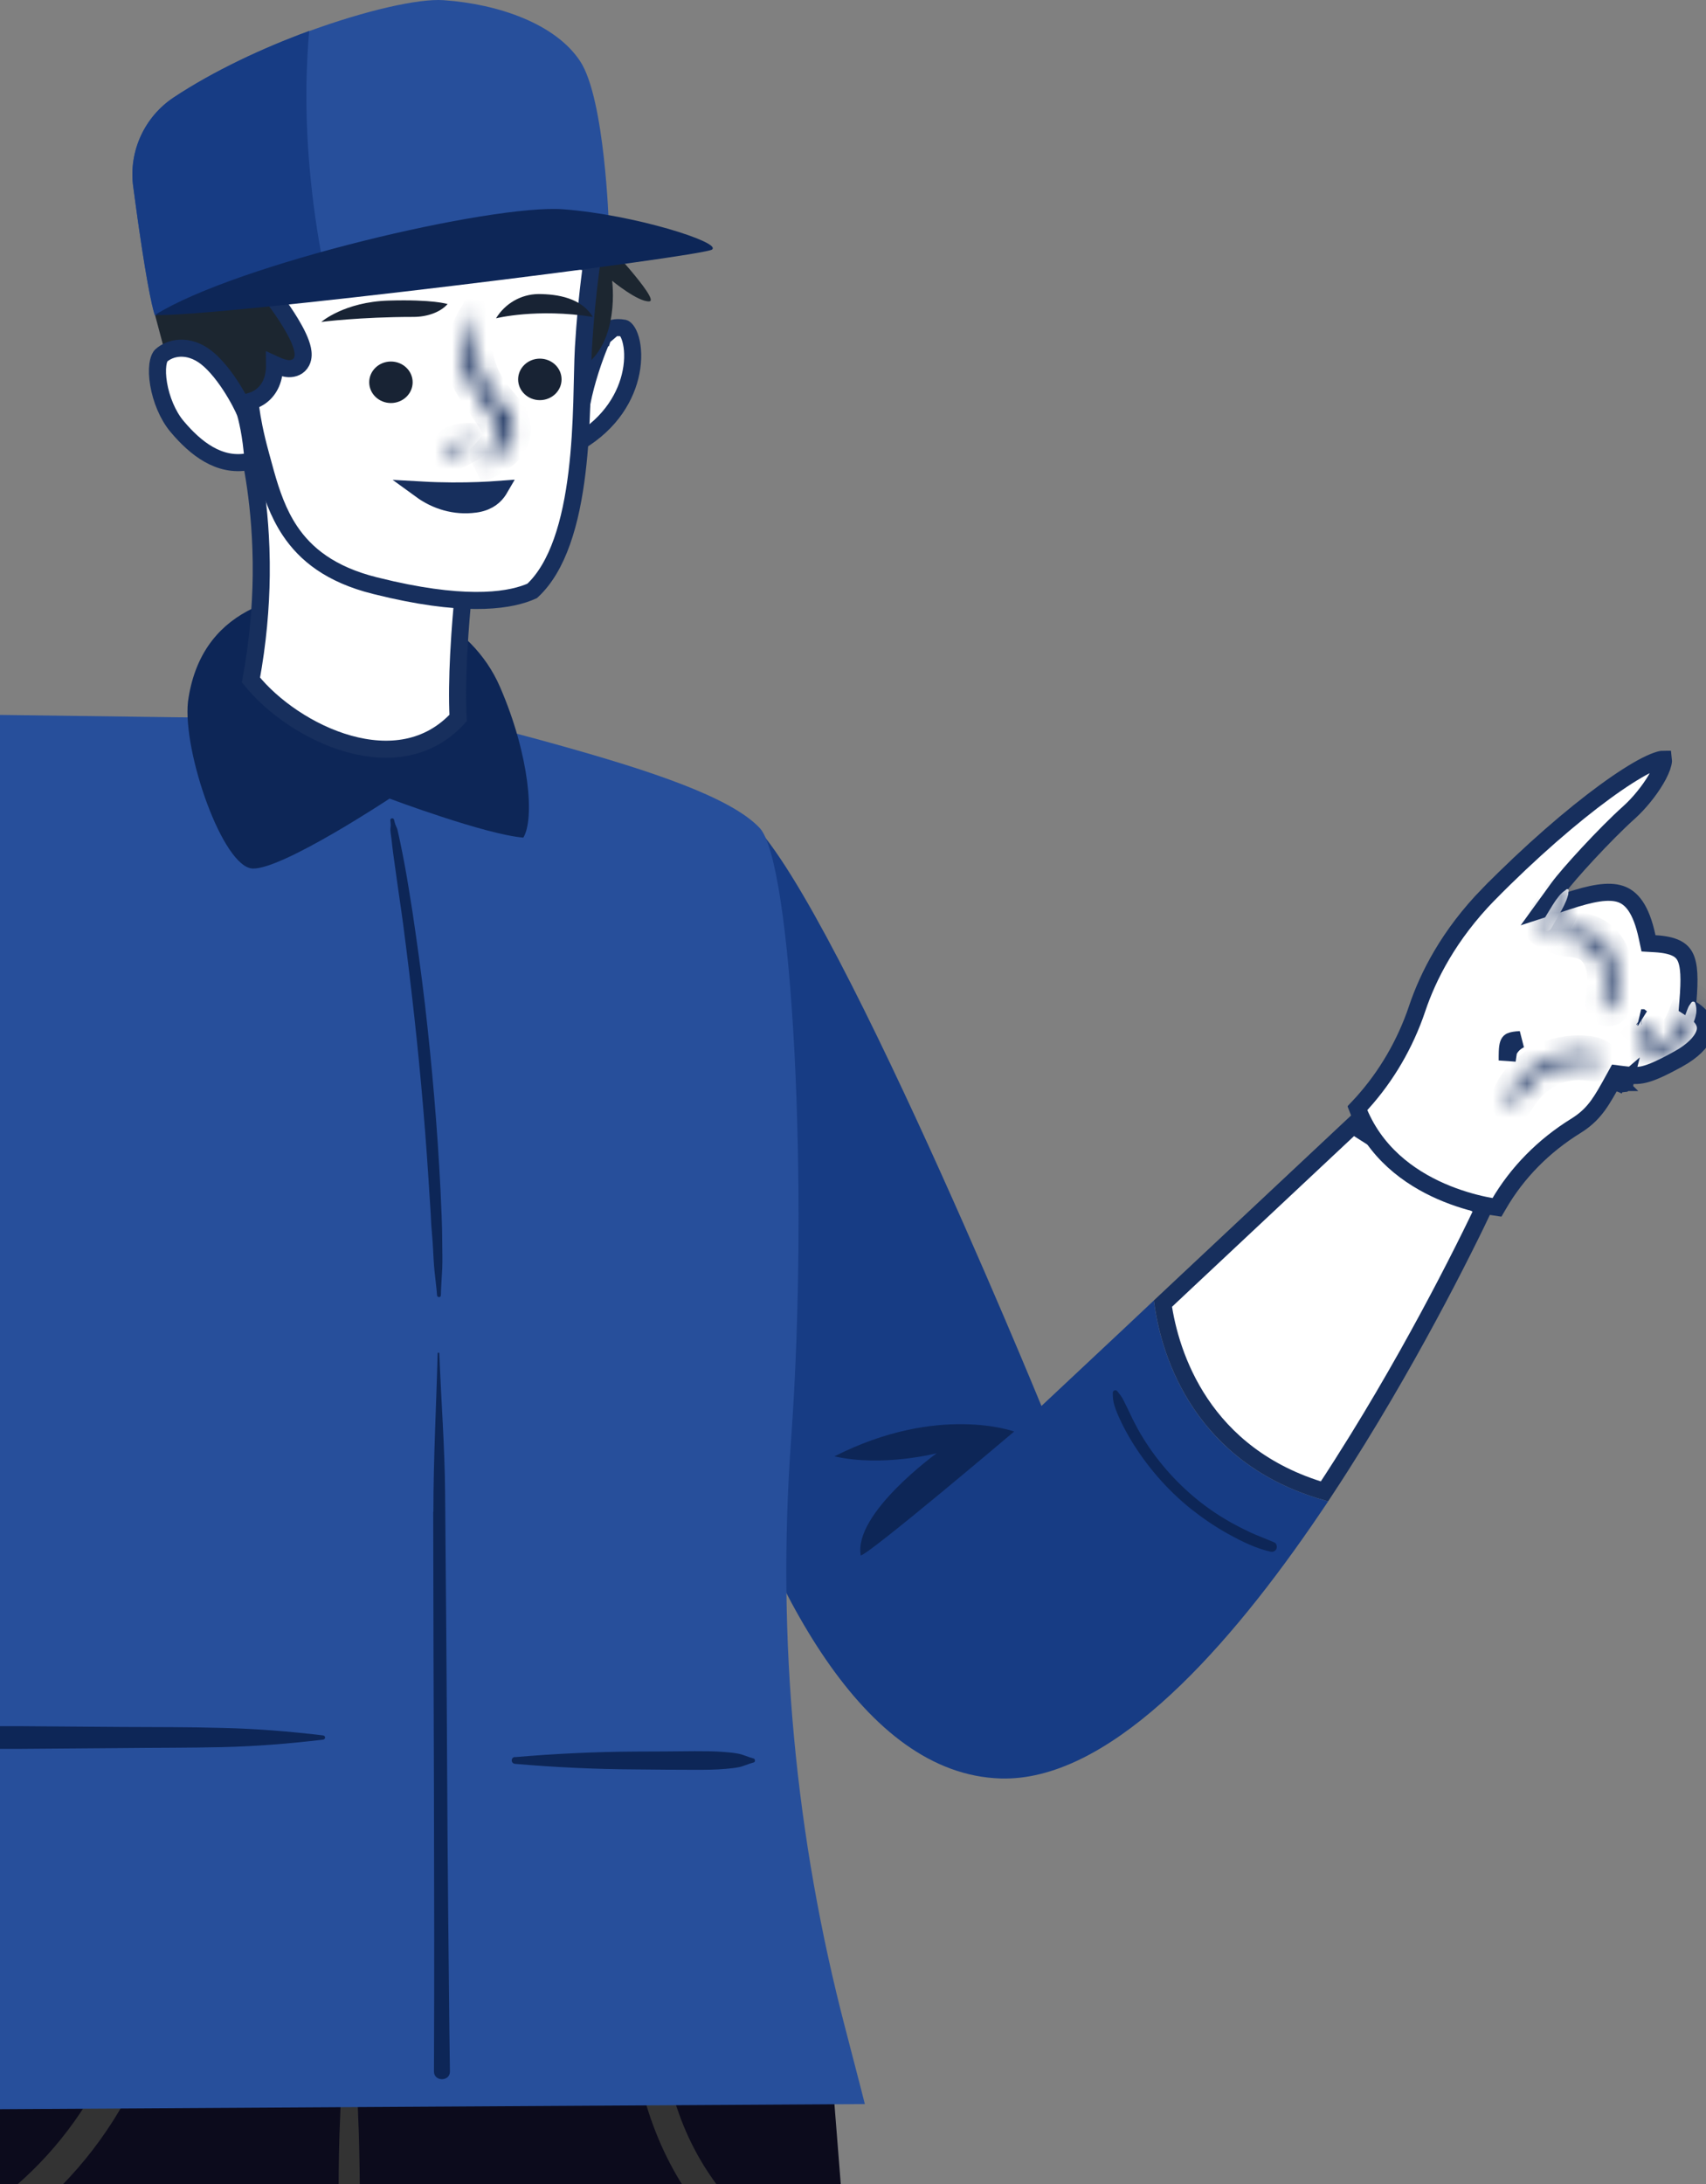 <svg width="100" height="128" viewBox="0 0 100 128" fill="none" xmlns="http://www.w3.org/2000/svg">
<rect x="0" y="0" width="100" height="128" fill="#808080" stroke="none"/>
<g clip-path="url(#clip0_5_4589)">
<path d="M86.958 70.826C86.855 71.043 86.711 71.347 86.527 71.725C86.125 72.553 85.534 73.741 84.786 75.176C83.477 77.688 81.684 80.957 79.565 84.384L78.638 85.861L78.637 85.862C78.306 86.381 77.976 86.895 77.636 87.409C70.465 85.32 68.591 79.412 68.167 76.403L69.296 75.342L79.309 65.954L86.958 70.826Z" fill="white" stroke="#172F5D"/>
<g clip-path="url(#clip1_5_4589)">
<path d="M97.508 44.581C97.496 44.768 97.401 45.064 97.201 45.443C96.858 46.093 96.291 46.835 95.721 47.397L95.477 47.627L95.475 47.628C94.077 48.884 91.92 51.24 91.344 52.037L90.443 53.281L91.904 52.806C92.579 52.585 93.173 52.42 93.695 52.343C94.218 52.266 94.638 52.282 94.981 52.394C95.613 52.603 96.189 53.222 96.551 54.915L96.63 55.287L97.011 55.309C98.15 55.376 98.572 55.672 98.776 56.071C98.894 56.302 98.967 56.62 98.992 57.064C99.017 57.508 98.993 58.043 98.94 58.69L98.917 58.989L99.17 59.151C99.547 59.392 99.761 59.635 99.869 59.852C99.973 60.062 99.992 60.273 99.935 60.495C99.828 60.909 99.438 61.405 98.704 61.873L98.368 62.072H98.367C97.377 62.62 96.81 62.865 96.375 62.969C95.962 63.066 95.643 63.042 95.103 62.974L94.766 62.931L94.602 63.228C93.887 64.526 93.493 65.23 92.552 65.868L92.356 65.995C90.502 67.144 88.933 68.711 87.839 70.605C87.805 70.662 87.775 70.715 87.747 70.763C87.564 70.736 87.307 70.695 86.996 70.63C86.332 70.489 85.427 70.242 84.463 69.819C82.6 69.001 80.558 67.545 79.565 64.952C81.053 63.389 82.187 61.534 82.927 59.517L83.073 59.099C83.702 57.231 84.915 54.809 87.255 52.41L87.256 52.411C89.74 49.887 92.155 47.81 94.068 46.411C95.026 45.711 95.848 45.188 96.482 44.864C96.801 44.702 97.058 44.596 97.253 44.541C97.404 44.498 97.481 44.495 97.506 44.495C97.508 44.511 97.51 44.539 97.508 44.581Z" fill="white" stroke="#172F5D"/>
<path d="M89.107 60.931C88.859 61.053 88.635 61.236 88.477 61.509L88.428 61.594L88.414 61.691C88.391 61.853 88.368 62.006 88.347 62.152C88.347 61.963 88.345 61.818 88.353 61.631C88.369 61.217 88.439 61.091 88.522 61.037L88.56 61.018C88.654 60.977 88.832 60.943 89.107 60.931Z" fill="white" stroke="#172F5D"/>
<path d="M96.212 59.65L96.237 59.669L96.199 59.65H96.212Z" fill="white" stroke="#172F5D"/>
<mask id="path-5-inside-1_5_4589" fill="white">
<path d="M91.229 54.7C91.349 54.55 91.649 54.5 91.829 54.48C92.039 54.46 92.259 54.46 92.469 54.48C92.909 54.52 93.339 54.64 93.699 54.91C94.429 55.45 94.729 56.35 94.739 57.23C94.739 57.79 94.679 58.38 94.559 58.93C94.479 59.28 93.899 59.21 93.929 58.84C93.969 58.39 94.049 57.95 94.049 57.49C94.049 57.11 93.999 56.73 93.879 56.37C93.779 56.07 93.609 55.79 93.369 55.56C93.129 55.33 92.799 55.21 92.469 55.14C92.259 55.1 92.059 55.09 91.849 55.07C91.729 55.06 91.619 55.04 91.509 55C91.409 54.97 91.299 54.95 91.229 54.87C91.179 54.82 91.189 54.75 91.229 54.7Z"/>
</mask>
<path d="M91.229 54.7C91.349 54.55 91.649 54.5 91.829 54.48C92.039 54.46 92.259 54.46 92.469 54.48C92.909 54.52 93.339 54.64 93.699 54.91C94.429 55.45 94.729 56.35 94.739 57.23C94.739 57.79 94.679 58.38 94.559 58.93C94.479 59.28 93.899 59.21 93.929 58.84C93.969 58.39 94.049 57.95 94.049 57.49C94.049 57.11 93.999 56.73 93.879 56.37C93.779 56.07 93.609 55.79 93.369 55.56C93.129 55.33 92.799 55.21 92.469 55.14C92.259 55.1 92.059 55.09 91.849 55.07C91.729 55.06 91.619 55.04 91.509 55C91.409 54.97 91.299 54.95 91.229 54.87C91.179 54.82 91.189 54.75 91.229 54.7Z" fill="white"/>
<path d="M91.229 54.7L92.01 55.325L91.229 54.7ZM91.829 54.48L91.734 53.484L91.727 53.485L91.719 53.486L91.829 54.48ZM92.469 54.48L92.374 55.475L92.379 55.476L92.469 54.48ZM93.699 54.91L93.099 55.71L93.105 55.714L93.699 54.91ZM94.739 57.23H95.739L95.739 57.219L94.739 57.23ZM94.559 58.93L95.534 59.153L95.536 59.143L94.559 58.93ZM93.929 58.84L92.933 58.752L92.932 58.759L93.929 58.84ZM93.879 56.37L94.828 56.054L93.879 56.37ZM92.469 55.14L92.677 54.162L92.666 54.16L92.656 54.158L92.469 55.14ZM91.849 55.07L91.944 54.075L91.932 54.074L91.849 55.07ZM91.509 55L91.851 54.06L91.824 54.05L91.796 54.042L91.509 55ZM91.229 54.87L91.982 54.212L91.96 54.187L91.936 54.163L91.229 54.87ZM91.229 54.7L92.01 55.325C91.933 55.421 91.856 55.468 91.827 55.483C91.797 55.5 91.782 55.503 91.794 55.499C91.804 55.496 91.823 55.491 91.852 55.486C91.879 55.481 91.909 55.477 91.94 55.474L91.829 54.48L91.719 53.486C91.606 53.499 91.417 53.524 91.219 53.584C91.057 53.632 90.705 53.755 90.448 54.075L91.229 54.7ZM91.829 54.48L91.924 55.475C92.071 55.462 92.227 55.462 92.374 55.475L92.469 54.48L92.564 53.484C92.291 53.459 92.007 53.459 91.734 53.484L91.829 54.48ZM92.469 54.48L92.379 55.476C92.704 55.505 92.935 55.587 93.099 55.71L93.699 54.91L94.299 54.11C93.743 53.693 93.114 53.535 92.56 53.484L92.469 54.48ZM93.699 54.91L93.105 55.714C93.496 56.004 93.731 56.549 93.739 57.241L94.739 57.23L95.739 57.219C95.727 56.151 95.362 54.896 94.294 54.106L93.699 54.91ZM94.739 57.23H93.739C93.739 57.722 93.686 58.241 93.582 58.717L94.559 58.93L95.536 59.143C95.672 58.519 95.739 57.858 95.739 57.23H94.739ZM94.559 58.93L93.584 58.707C93.63 58.507 93.763 58.34 93.93 58.245C94.078 58.162 94.223 58.149 94.334 58.164C94.445 58.178 94.593 58.23 94.722 58.364C94.871 58.517 94.942 58.726 94.926 58.921L93.929 58.84L92.932 58.759C92.902 59.139 93.034 59.495 93.285 59.755C93.517 59.995 93.81 60.112 94.072 60.146C94.562 60.211 95.344 59.985 95.534 59.153L94.559 58.93ZM93.929 58.84L94.925 58.929C94.954 58.605 95.049 58.002 95.049 57.49H94.049H93.049C93.049 57.899 92.984 58.175 92.933 58.752L93.929 58.84ZM94.049 57.49H95.049C95.049 57.024 94.988 56.534 94.828 56.054L93.879 56.37L92.93 56.686C93.01 56.926 93.049 57.196 93.049 57.49H94.049ZM93.879 56.37L94.828 56.054C94.679 55.608 94.425 55.187 94.061 54.838L93.369 55.56L92.677 56.282C92.794 56.394 92.879 56.532 92.93 56.686L93.879 56.37ZM93.369 55.56L94.061 54.838C93.623 54.418 93.078 54.247 92.677 54.162L92.469 55.14L92.262 56.118C92.521 56.173 92.635 56.242 92.677 56.282L93.369 55.56ZM92.469 55.14L92.656 54.158C92.385 54.106 92.098 54.089 91.944 54.075L91.849 55.07L91.754 56.066C92.02 56.091 92.133 56.094 92.282 56.122L92.469 55.14ZM91.849 55.07L91.932 54.074C91.902 54.071 91.883 54.068 91.871 54.066C91.861 54.063 91.855 54.062 91.851 54.06L91.509 55L91.167 55.94C91.383 56.018 91.584 56.051 91.766 56.067L91.849 55.07ZM91.509 55L91.796 54.042C91.775 54.036 91.756 54.03 91.742 54.026C91.726 54.022 91.719 54.02 91.71 54.017C91.694 54.013 91.701 54.014 91.717 54.02C91.749 54.033 91.869 54.083 91.982 54.212L91.229 54.87L90.477 55.529C90.659 55.737 90.87 55.837 90.999 55.887C91.064 55.912 91.121 55.929 91.156 55.939C91.211 55.955 91.198 55.951 91.222 55.958L91.509 55ZM91.229 54.87L91.936 54.163C92.118 54.344 92.204 54.59 92.195 54.827C92.186 55.042 92.101 55.211 92.01 55.325L91.229 54.7L90.448 54.075C90.204 54.381 89.996 55.051 90.522 55.577L91.229 54.87Z" fill="#172F5D" mask="url(#path-5-inside-1_5_4589)"/>
<mask id="path-7-inside-2_5_4589" fill="white">
<path d="M95.999 60.26C96.059 60.1 96.219 59.99 96.389 60.04C96.549 60.09 96.659 60.27 96.609 60.43C96.569 60.56 96.589 60.68 96.669 60.81C96.739 60.92 96.829 61 96.959 61.05C97.289 61.17 97.649 61.05 97.909 60.83C98.219 60.58 98.439 60.24 98.619 59.89C98.709 59.71 98.769 59.53 98.839 59.35C98.879 59.24 98.919 59.13 98.969 59.02C99.019 58.92 99.079 58.85 99.139 58.76C99.199 58.67 99.339 58.69 99.369 58.79C99.439 59 99.449 59.17 99.429 59.38C99.399 59.59 99.329 59.78 99.249 59.98C99.089 60.38 98.869 60.75 98.589 61.07C98.039 61.68 97.049 62.05 96.349 61.46C96.009 61.18 95.849 60.68 95.989 60.26H95.999Z"/>
</mask>
<path d="M95.999 60.26C96.059 60.1 96.219 59.99 96.389 60.04C96.549 60.09 96.659 60.27 96.609 60.43C96.569 60.56 96.589 60.68 96.669 60.81C96.739 60.92 96.829 61 96.959 61.05C97.289 61.17 97.649 61.05 97.909 60.83C98.219 60.58 98.439 60.24 98.619 59.89C98.709 59.71 98.769 59.53 98.839 59.35C98.879 59.24 98.919 59.13 98.969 59.02C99.019 58.92 99.079 58.85 99.139 58.76C99.199 58.67 99.339 58.69 99.369 58.79C99.439 59 99.449 59.17 99.429 59.38C99.399 59.59 99.329 59.78 99.249 59.98C99.089 60.38 98.869 60.75 98.589 61.07C98.039 61.68 97.049 62.05 96.349 61.46C96.009 61.18 95.849 60.68 95.989 60.26H95.999Z" fill="white"/>
<path d="M95.999 60.26V61.26H96.692L96.935 60.611L95.999 60.26ZM96.389 60.04L96.687 59.086L96.679 59.083L96.671 59.081L96.389 60.04ZM96.609 60.43L95.655 60.132L95.653 60.136L96.609 60.43ZM96.669 60.81L95.817 61.334L95.821 61.34L95.826 61.347L96.669 60.81ZM96.959 61.05L96.6 61.983L96.609 61.987L96.617 61.99L96.959 61.05ZM97.909 60.83L97.281 60.052L97.272 60.059L97.263 60.067L97.909 60.83ZM98.619 59.89L99.508 60.347L99.513 60.337L98.619 59.89ZM98.839 59.35L99.771 59.712L99.775 59.702L99.779 59.692L98.839 59.35ZM98.969 59.02L98.075 58.573L98.066 58.589L98.059 58.606L98.969 59.02ZM99.369 58.79L98.411 59.077L98.416 59.092L98.42 59.106L99.369 58.79ZM99.429 59.38L100.419 59.521L100.422 59.498L100.425 59.475L99.429 59.38ZM98.589 61.07L99.332 61.74L99.337 61.734L99.342 61.728L98.589 61.07ZM96.349 61.46L96.994 60.695L96.985 60.688L96.349 61.46ZM95.989 60.26V59.26H95.268L95.04 59.944L95.989 60.26ZM95.999 60.26L96.935 60.611C96.892 60.728 96.805 60.846 96.667 60.929C96.518 61.018 96.313 61.06 96.107 60.999L96.389 60.04L96.671 59.081C95.869 58.845 95.255 59.395 95.063 59.909L95.999 60.26ZM96.389 60.04L96.091 60.995C95.912 60.938 95.786 60.822 95.712 60.695C95.638 60.566 95.583 60.362 95.655 60.132L96.609 60.43L97.564 60.728C97.802 59.967 97.297 59.276 96.687 59.086L96.389 60.04ZM96.609 60.43L95.653 60.136C95.515 60.584 95.612 61 95.817 61.334L96.669 60.81L97.521 60.286C97.533 60.306 97.566 60.367 97.582 60.462C97.598 60.563 97.586 60.655 97.565 60.724L96.609 60.43ZM96.669 60.81L95.826 61.347C95.999 61.62 96.252 61.849 96.6 61.983L96.959 61.05L97.318 60.117C97.351 60.129 97.393 60.152 97.436 60.188C97.477 60.222 97.502 60.256 97.513 60.273L96.669 60.81ZM96.959 61.05L96.617 61.99C97.389 62.27 98.118 61.963 98.555 61.593L97.909 60.83L97.263 60.067C97.25 60.078 97.237 60.086 97.226 60.092C97.215 60.098 97.209 60.1 97.209 60.1C97.21 60.099 97.219 60.097 97.236 60.097C97.254 60.098 97.277 60.102 97.301 60.11L96.959 61.05ZM97.909 60.83L98.537 61.608C99.006 61.23 99.303 60.746 99.508 60.347L98.619 59.89L97.73 59.433C97.575 59.734 97.432 59.93 97.281 60.052L97.909 60.83ZM98.619 59.89L99.513 60.337C99.631 60.102 99.724 59.835 99.771 59.712L98.839 59.35L97.907 58.987C97.815 59.225 97.787 59.318 97.725 59.443L98.619 59.89ZM98.839 59.35L99.779 59.692C99.821 59.577 99.848 59.503 99.879 59.434L98.969 59.02L98.059 58.606C97.99 58.757 97.937 58.904 97.899 59.008L98.839 59.35ZM98.969 59.02L99.864 59.467C99.858 59.478 99.856 59.48 99.871 59.458C99.881 59.444 99.889 59.433 99.908 59.406C99.925 59.383 99.947 59.351 99.971 59.315L99.139 58.76L98.307 58.205C98.28 58.246 98.289 58.23 98.23 58.314C98.188 58.375 98.13 58.462 98.075 58.573L98.969 59.02ZM99.139 58.76L99.971 59.315C99.586 59.892 98.637 59.83 98.411 59.077L99.369 58.79L100.327 58.503C100.041 57.55 98.812 57.448 98.307 58.205L99.139 58.76ZM99.369 58.79L98.42 59.106C98.433 59.145 98.436 59.164 98.437 59.177C98.439 59.192 98.44 59.221 98.434 59.285L99.429 59.38L100.425 59.475C100.455 59.157 100.441 58.843 100.318 58.474L99.369 58.79ZM99.429 59.38L98.439 59.239C98.427 59.321 98.398 59.415 98.321 59.609L99.249 59.98L100.178 60.351C100.26 60.145 100.371 59.859 100.419 59.521L99.429 59.38ZM99.249 59.98L98.321 59.609C98.199 59.913 98.036 60.184 97.837 60.411L98.589 61.07L99.342 61.728C99.702 61.316 99.979 60.847 100.178 60.351L99.249 59.98ZM98.589 61.07L97.846 60.4C97.692 60.572 97.48 60.698 97.296 60.742C97.135 60.779 97.055 60.747 96.994 60.695L96.349 61.46L95.705 62.225C96.344 62.763 97.108 62.84 97.754 62.688C98.379 62.542 98.937 62.178 99.332 61.74L98.589 61.07ZM96.349 61.46L96.985 60.688C96.983 60.686 96.975 60.68 96.967 60.667C96.958 60.653 96.951 60.637 96.945 60.62C96.934 60.581 96.941 60.566 96.938 60.576L95.989 60.26L95.04 59.944C94.761 60.782 95.075 61.706 95.713 62.232L96.349 61.46ZM95.989 60.26V61.26H95.999V60.26V59.26H95.989V60.26Z" fill="#172F5D" mask="url(#path-7-inside-2_5_4589)"/>
<path d="M94.84 63.456C94.847 63.46 94.856 63.465 94.866 63.471C94.875 63.475 94.908 63.491 94.951 63.504C94.972 63.51 95.019 63.522 95.08 63.523C95.1 63.524 95.131 63.521 95.171 63.514C95.215 63.474 95.248 63.422 95.262 63.365L95.261 63.366C95.178 63.416 95.087 63.44 94.999 63.44V63.406M94.84 63.456L94.889 63.394M94.84 63.456L94.889 63.394M94.84 63.456C94.83 63.45 94.823 63.446 94.821 63.445H94.822C94.813 63.436 94.806 63.43 94.802 63.425C94.801 63.423 94.801 63.422 94.8 63.421C94.808 63.425 94.816 63.433 94.825 63.437L94.851 63.385M94.889 63.394C94.922 63.402 94.959 63.406 94.999 63.406M94.889 63.394C94.875 63.391 94.863 63.388 94.851 63.385M94.999 63.406C95.011 63.406 95.024 63.408 95.037 63.407C95.128 63.4 95.206 63.369 95.268 63.33C95.271 63.297 95.269 63.264 95.259 63.23M94.999 63.406V63.316M94.851 63.385C94.843 63.382 94.835 63.379 94.828 63.377L94.832 63.372L94.862 63.362M94.851 63.385L94.862 63.362M95.259 63.23L94.999 63.316M95.259 63.23C95.239 63.17 95.199 63.11 95.149 63.07C95.149 63.07 95.049 62.99 95.109 63.04L94.999 63.172V63.31M95.259 63.23L94.999 63.31M94.999 63.316L94.935 63.338M94.999 63.316V63.31M94.862 63.362L94.935 63.338M94.862 63.362L94.867 63.351M94.935 63.338L94.942 63.328M94.935 63.338L94.942 63.328M94.867 63.351L94.942 63.328M94.867 63.351L94.843 63.359L94.894 63.297L94.867 63.351ZM94.942 63.328L94.999 63.31" fill="white" stroke="#172F5D"/>
<mask id="path-10-inside-3_5_4589" fill="white">
<path d="M90.369 54.1C90.579 53.74 90.799 53.39 91.019 53.03C91.129 52.85 91.249 52.68 91.379 52.52C91.439 52.44 91.509 52.37 91.579 52.31C91.649 52.24 91.739 52.2 91.809 52.13C91.869 52.07 91.969 52.13 91.949 52.21C91.939 52.26 91.929 52.29 91.929 52.34C91.929 52.39 91.929 52.43 91.909 52.48C91.879 52.58 91.849 52.68 91.809 52.78C91.729 52.97 91.639 53.16 91.539 53.34C91.339 53.7 91.129 54.06 90.919 54.42C90.709 54.77 90.169 54.45 90.369 54.1Z"/>
</mask>
<path d="M90.369 54.1C90.579 53.74 90.799 53.39 91.019 53.03C91.129 52.85 91.249 52.68 91.379 52.52C91.439 52.44 91.509 52.37 91.579 52.31C91.649 52.24 91.739 52.2 91.809 52.13C91.869 52.07 91.969 52.13 91.949 52.21C91.939 52.26 91.929 52.29 91.929 52.34C91.929 52.39 91.929 52.43 91.909 52.48C91.879 52.58 91.849 52.68 91.809 52.78C91.729 52.97 91.639 53.16 91.539 53.34C91.339 53.7 91.129 54.06 90.919 54.42C90.709 54.77 90.169 54.45 90.369 54.1Z" fill="white"/>
<path d="M90.369 54.1L89.505 53.596L89.501 53.604L90.369 54.1ZM91.379 52.52L92.155 53.151L92.167 53.136L92.179 53.12L91.379 52.52ZM91.579 52.31L92.23 53.069L92.259 53.044L92.286 53.017L91.579 52.31ZM91.949 52.21L90.979 51.968L90.973 51.991L90.968 52.014L91.949 52.21ZM91.909 52.48L90.98 52.109L90.964 52.15L90.951 52.193L91.909 52.48ZM91.809 52.78L92.731 53.168L92.734 53.16L92.737 53.151L91.809 52.78ZM90.919 54.42L91.776 54.935L91.783 54.924L90.919 54.42ZM90.369 54.1L91.233 54.604C91.436 54.256 91.643 53.926 91.872 53.551L91.019 53.03L90.166 52.509C89.954 52.854 89.722 53.224 89.505 53.596L90.369 54.1ZM91.019 53.03L91.872 53.551C91.959 53.409 92.054 53.275 92.155 53.151L91.379 52.52L90.603 51.889C90.444 52.085 90.298 52.291 90.166 52.509L91.019 53.03ZM91.379 52.52L92.179 53.12C92.184 53.113 92.199 53.095 92.23 53.069L91.579 52.31L90.928 51.551C90.818 51.645 90.694 51.767 90.579 51.92L91.379 52.52ZM91.579 52.31L92.286 53.017C92.262 53.041 92.243 53.056 92.239 53.059C92.236 53.061 92.237 53.06 92.26 53.044C92.277 53.032 92.316 53.006 92.357 52.975C92.401 52.942 92.457 52.896 92.516 52.837L91.809 52.13L91.102 51.423C91.126 51.399 91.145 51.384 91.149 51.381C91.151 51.379 91.15 51.38 91.127 51.396C91.111 51.408 91.071 51.434 91.03 51.465C90.987 51.498 90.931 51.544 90.872 51.603L91.579 52.31ZM91.809 52.13L92.516 52.837C92.179 53.174 91.708 53.158 91.405 52.981C91.112 52.81 90.865 52.423 90.979 51.968L91.949 52.21L92.919 52.453C93.169 51.451 91.924 50.6 91.102 51.423L91.809 52.13ZM91.949 52.21L90.968 52.014C90.968 52.014 90.968 52.015 90.968 52.017C90.967 52.02 90.966 52.023 90.965 52.029C90.963 52.038 90.957 52.063 90.952 52.091C90.94 52.158 90.929 52.241 90.929 52.34H91.929H92.929C92.929 52.362 92.928 52.385 92.925 52.408C92.923 52.431 92.92 52.449 92.918 52.459C92.916 52.467 92.915 52.472 92.918 52.46C92.92 52.451 92.925 52.43 92.929 52.406L91.949 52.21ZM91.929 52.34H90.929C90.929 52.355 90.929 52.353 90.929 52.349C90.929 52.343 90.93 52.324 90.933 52.3C90.939 52.242 90.954 52.176 90.98 52.109L91.909 52.48L92.837 52.851C92.936 52.604 92.929 52.387 92.929 52.34H91.929ZM91.909 52.48L90.951 52.193C90.919 52.299 90.901 52.357 90.88 52.409L91.809 52.78L92.737 53.151C92.796 53.004 92.838 52.861 92.867 52.767L91.909 52.48ZM91.809 52.78L90.887 52.392C90.818 52.555 90.744 52.712 90.665 52.854L91.539 53.34L92.413 53.826C92.534 53.608 92.639 53.385 92.731 53.168L91.809 52.78ZM91.539 53.34L90.665 52.854C90.471 53.204 90.266 53.555 90.055 53.916L90.919 54.42L91.783 54.924C91.992 54.566 92.207 54.196 92.413 53.826L91.539 53.34ZM90.919 54.42L90.061 53.906C90.153 53.753 90.325 53.621 90.54 53.583C90.73 53.549 90.889 53.597 90.996 53.66C91.104 53.723 91.222 53.837 91.285 54.017C91.356 54.222 91.328 54.437 91.237 54.596L90.369 54.1L89.501 53.604C89.31 53.938 89.274 54.325 89.397 54.677C89.511 55.004 89.74 55.242 89.984 55.385C90.228 55.528 90.548 55.613 90.892 55.551C91.262 55.485 91.58 55.262 91.776 54.934L90.919 54.42Z" fill="#172F5D" mask="url(#path-10-inside-3_5_4589)"/>
<mask id="path-12-inside-4_5_4589" fill="white">
<path d="M88.519 64.13C88.609 63.94 88.699 63.74 88.829 63.57C89.099 63.2 89.409 62.88 89.769 62.6C90.529 62.02 91.459 61.71 92.409 61.68C92.689 61.68 92.979 61.68 93.249 61.74C93.459 61.78 93.979 61.91 93.809 62.23C93.689 62.45 93.369 62.36 93.169 62.34C92.959 62.32 92.739 62.3 92.529 62.3C92.099 62.3 91.679 62.38 91.279 62.51C90.539 62.76 89.899 63.24 89.409 63.85C89.279 64 89.159 64.16 89.049 64.33C88.939 64.5 88.819 64.75 88.599 64.8C88.549 64.81 88.499 64.8 88.469 64.75C88.349 64.57 88.449 64.31 88.529 64.13H88.519Z"/>
</mask>
<path d="M88.519 64.13C88.609 63.94 88.699 63.74 88.829 63.57C89.099 63.2 89.409 62.88 89.769 62.6C90.529 62.02 91.459 61.71 92.409 61.68C92.689 61.68 92.979 61.68 93.249 61.74C93.459 61.78 93.979 61.91 93.809 62.23C93.689 62.45 93.369 62.36 93.169 62.34C92.959 62.32 92.739 62.3 92.529 62.3C92.099 62.3 91.679 62.38 91.279 62.51C90.539 62.76 89.899 63.24 89.409 63.85C89.279 64 89.159 64.16 89.049 64.33C88.939 64.5 88.819 64.75 88.599 64.8C88.549 64.81 88.499 64.8 88.469 64.75C88.349 64.57 88.449 64.31 88.529 64.13H88.519Z" fill="white"/>
<path d="M88.519 64.13L87.615 63.702L86.938 65.13H88.519V64.13ZM88.829 63.57L89.623 64.177L89.63 64.168L89.636 64.159L88.829 63.57ZM89.769 62.6L89.162 61.805L89.155 61.811L89.769 62.6ZM92.409 61.68V60.68H92.393L92.377 60.681L92.409 61.68ZM93.249 61.74L93.032 62.716L93.047 62.719L93.061 62.722L93.249 61.74ZM93.809 62.23L94.687 62.709L94.692 62.699L93.809 62.23ZM93.169 62.34L93.268 61.345L93.263 61.344L93.169 62.34ZM91.279 62.51L90.969 61.559L90.959 61.563L91.279 62.51ZM89.409 63.85L90.164 64.505L90.177 64.491L90.188 64.476L89.409 63.85ZM88.599 64.8L88.795 65.781L88.808 65.778L88.82 65.775L88.599 64.8ZM88.469 64.75L89.326 64.236L89.314 64.215L89.301 64.195L88.469 64.75ZM88.529 64.13L89.442 64.536L90.067 63.13H88.529V64.13ZM88.519 64.13L89.422 64.558C89.529 64.332 89.572 64.245 89.623 64.177L88.829 63.57L88.034 62.962C87.826 63.235 87.688 63.548 87.615 63.702L88.519 64.13ZM88.829 63.57L89.636 64.159C89.852 63.864 90.097 63.612 90.383 63.389L89.769 62.6L89.155 61.811C88.721 62.148 88.346 62.536 88.021 62.98L88.829 63.57ZM89.769 62.6L90.375 63.395C90.959 62.95 91.684 62.703 92.44 62.679L92.409 61.68L92.377 60.681C91.233 60.717 90.099 61.09 89.162 61.805L89.769 62.6ZM92.409 61.68V62.68C92.71 62.68 92.888 62.684 93.032 62.716L93.249 61.74L93.466 60.764C93.07 60.676 92.667 60.68 92.409 60.68V61.68ZM93.249 61.74L93.061 62.722C93.093 62.728 93.128 62.736 93.16 62.746C93.197 62.757 93.197 62.761 93.173 62.747C93.165 62.742 93.022 62.664 92.923 62.462C92.868 62.348 92.836 62.214 92.843 62.071C92.85 61.933 92.891 61.827 92.925 61.761L93.809 62.23L94.692 62.699C94.862 62.378 94.909 61.971 94.722 61.587C94.567 61.268 94.312 61.095 94.169 61.013C93.879 60.846 93.553 60.78 93.436 60.758L93.249 61.74ZM93.809 62.23L92.931 61.751C93.014 61.599 93.145 61.489 93.281 61.429C93.396 61.378 93.484 61.376 93.498 61.375C93.514 61.375 93.511 61.377 93.465 61.371C93.442 61.367 93.423 61.365 93.388 61.36C93.358 61.356 93.314 61.35 93.268 61.345L93.169 62.34L93.069 63.335C93.104 63.339 93.097 63.34 93.207 63.354C93.281 63.363 93.403 63.378 93.54 63.375C93.799 63.369 94.371 63.288 94.686 62.709L93.809 62.23ZM93.169 62.34L93.263 61.344C93.058 61.325 92.793 61.3 92.529 61.3V62.3V63.3C92.684 63.3 92.859 63.315 93.074 63.336L93.169 62.34ZM92.529 62.3V61.3C91.975 61.3 91.45 61.403 90.97 61.559L91.279 62.51L91.588 63.461C91.908 63.357 92.223 63.3 92.529 63.3V62.3ZM91.279 62.51L90.959 61.563C90.016 61.881 89.223 62.484 88.629 63.224L89.409 63.85L90.188 64.476C90.575 63.995 91.062 63.639 91.599 63.457L91.279 62.51ZM89.409 63.85L88.653 63.195C88.492 63.381 88.344 63.578 88.209 63.787L89.049 64.33L89.888 64.873C89.973 64.742 90.066 64.619 90.164 64.505L89.409 63.85ZM89.049 64.33L88.209 63.787C88.188 63.819 88.169 63.85 88.154 63.874C88.138 63.901 88.127 63.918 88.115 63.937C88.105 63.955 88.096 63.967 88.09 63.976C88.084 63.986 88.081 63.989 88.081 63.989C88.081 63.989 88.082 63.988 88.084 63.985C88.087 63.983 88.09 63.979 88.095 63.974C88.105 63.964 88.121 63.949 88.144 63.931C88.192 63.895 88.271 63.849 88.377 63.825L88.599 64.8L88.82 65.775C89.255 65.676 89.519 65.395 89.649 65.231C89.718 65.143 89.773 65.058 89.81 64.999C89.863 64.915 89.862 64.914 89.888 64.873L89.049 64.33ZM88.599 64.8L88.403 63.819C88.495 63.801 88.655 63.786 88.842 63.849C89.05 63.918 89.22 64.059 89.326 64.236L88.469 64.75L87.611 65.264C87.747 65.491 87.957 65.662 88.21 65.746C88.442 65.823 88.652 65.809 88.795 65.781L88.599 64.8ZM88.469 64.75L89.301 64.195C89.445 64.412 89.409 64.608 89.407 64.619C89.405 64.633 89.404 64.633 89.41 64.614C89.417 64.596 89.427 64.572 89.442 64.536L88.529 64.13L87.615 63.724C87.571 63.823 87.483 64.025 87.44 64.261C87.398 64.492 87.372 64.908 87.637 65.305L88.469 64.75ZM88.529 64.13V63.13H88.519V64.13V65.13H88.529V64.13Z" fill="#172F5D" mask="url(#path-12-inside-4_5_4589)"/>
</g>
<path d="M58.646 104.233C64.82 104.424 71.489 97.226 76.874 89.43C77.201 88.957 77.527 88.473 77.854 87.989C69.9 85.859 68.008 79.281 67.636 76.217L65.901 77.85L61.046 82.401C61.046 82.401 47.37 49.035 43.19 47.57C36.409 45.193 38.436 53.383 37.411 57.314C36.386 61.257 42.559 103.726 58.646 104.233Z" fill="#173C84"/>
<path d="M65.484 81.522C65.608 81.691 65.754 81.849 65.844 82.041C65.934 82.232 66.036 82.424 66.126 82.615C66.306 83.009 66.498 83.392 66.7 83.764C67.117 84.508 67.602 85.217 68.154 85.882C69.246 87.2 70.564 88.326 72.051 89.171C72.468 89.408 72.908 89.633 73.347 89.836C73.797 90.039 74.259 90.208 74.699 90.399C74.834 90.456 74.868 90.647 74.823 90.771C74.766 90.906 74.62 90.974 74.473 90.94C73.606 90.748 72.772 90.332 71.995 89.903C71.218 89.475 70.486 88.969 69.787 88.417C68.401 87.301 67.219 85.927 66.295 84.406C66.047 83.99 65.81 83.55 65.608 83.1C65.495 82.863 65.405 82.626 65.326 82.379C65.247 82.131 65.225 81.883 65.225 81.624C65.225 81.511 65.394 81.421 65.472 81.522H65.484Z" fill="#0D2657"/>
<path d="M59.446 83.899C59.446 83.899 51.087 90.985 50.456 91.165C50.006 88.71 54.906 85.172 54.906 85.172C54.906 85.172 51.729 85.995 48.913 85.353C54.996 82.266 59.446 83.899 59.446 83.899Z" fill="#0D2657"/>
<path d="M-16.615 259.159L8.597 271.832L18.904 138.151H21.484L34.991 271.933C34.991 271.933 43.835 265.703 59.302 259.046C59.009 250.868 52.453 168.172 49.85 135.211C49.805 134.614 49.76 134.028 49.715 133.465C49.118 125.884 48.746 121.22 48.746 121.22C45.412 119.271 42.021 117.818 38.63 116.748C38.056 116.568 37.492 116.399 36.918 116.241C13.914 109.865 -8.335 120.848 -8.335 120.848L-9 132.913L-9.101 134.817L-16.593 259.17L-16.615 259.159Z" fill="#0C0B1C"/>
<path d="M19.85 128.317C19.85 126.875 19.873 125.444 19.941 124.002C19.974 123.259 19.997 122.527 20.008 121.783C20.031 121.073 19.974 120.296 20.245 119.632C20.335 119.418 20.594 119.418 20.684 119.632C20.943 120.262 20.898 120.995 20.921 121.659C20.943 122.403 20.954 123.135 20.988 123.878C21.056 125.354 21.078 126.83 21.09 128.317C21.112 131.223 21.247 134.152 20.83 137.047C20.774 137.408 20.154 137.408 20.098 137.047C19.693 134.163 19.817 131.234 19.839 128.317H19.85Z" fill="#333333"/>
<path d="M-9.123 134.805C-8.278 134.659 -7.456 134.434 -6.69 134.22C0.712 132.136 6.705 126.424 9.07 119.102C9.442 117.964 7.685 117.503 7.302 118.618C6.671 120.443 5.792 122.177 4.733 123.788C2.829 126.65 0.238 129.027 -2.769 130.682C-4.38 131.561 -6.104 132.226 -7.884 132.676C-8.256 132.766 -8.639 132.845 -9.01 132.913L-9.112 134.817L-9.123 134.805Z" fill="#333333"/>
<path d="M36.906 116.23C36.894 117.288 36.951 118.359 37.075 119.418C37.582 123.777 39.271 128.001 42.459 131.099C43.935 132.53 45.659 133.679 47.551 134.467C48.295 134.772 49.05 135.019 49.838 135.188C49.793 134.591 49.748 134.006 49.703 133.442C48.926 133.228 48.171 132.947 47.439 132.586C43.969 130.885 41.31 127.844 39.936 124.25C39.193 122.301 38.764 120.24 38.641 118.156C38.618 117.683 38.607 117.21 38.618 116.725C38.044 116.545 37.48 116.376 36.906 116.218V116.23Z" fill="#333333"/>
<path d="M-13.203 64.298C-13.203 64.298 -13.124 65.369 -12.921 67.025C-12.279 72.139 -10.353 82.818 -5.329 84.294C1.307 86.242 4.833 62.811 1.442 52.527C-1.938 42.242 -7.39 41.825 -7.39 41.825C-13.755 42.58 -12.752 50.566 -12.752 50.566L-12.966 57.269L-13.192 64.31L-13.203 64.298Z" fill="white"/>
<path d="M-11.333 119.35L-12.076 123.687L50.694 123.315C50.694 123.315 50.379 122.053 49.568 118.956C46.616 107.702 45.523 96.043 46.368 84.429C47.45 69.469 46.425 50.544 44.532 48.528C42.809 46.691 37.931 45.126 32.963 43.729C29.808 42.839 27.375 42.264 27.375 42.264L8.731 42.016L-7.379 41.802C-7.379 41.802 -5.509 43.672 -3.064 49.113C-0.631 54.543 0.868 76.284 -4.934 79.844C-10.747 83.404 -10.094 77.298 -13.146 64.749C-13.237 67.16 -12.076 75.879 -10.837 84.53C-9.192 96.088 -9.35 107.826 -11.31 119.339L-11.333 119.35Z" fill="#274F9B"/>
<path d="M22.88 48.066C22.869 47.942 23.061 47.919 23.094 48.032C23.128 48.156 23.151 48.28 23.207 48.404C23.252 48.494 23.286 48.573 23.308 48.674C23.365 48.91 23.41 49.147 23.466 49.395C23.556 49.834 23.646 50.274 23.725 50.713C23.894 51.614 24.029 52.527 24.176 53.428C24.446 55.23 24.694 57.044 24.908 58.857C25.325 62.474 25.64 66.112 25.821 69.751C25.866 70.776 25.922 71.79 25.922 72.815C25.922 73.322 25.945 73.84 25.922 74.347C25.899 74.865 25.854 75.383 25.843 75.912C25.843 76.059 25.629 76.059 25.618 75.912C25.584 75.439 25.516 74.978 25.471 74.504C25.426 74.054 25.404 73.603 25.381 73.153C25.359 72.702 25.314 72.251 25.28 71.801C25.257 71.339 25.235 70.888 25.201 70.427C25.088 68.602 24.964 66.777 24.807 64.952C24.503 61.324 24.097 57.72 23.624 54.115C23.489 53.101 23.331 52.099 23.196 51.085C23.128 50.578 23.049 50.082 22.993 49.575C22.971 49.339 22.937 49.091 22.903 48.854C22.892 48.73 22.869 48.618 22.892 48.494C22.914 48.347 22.892 48.212 22.88 48.066Z" fill="#0D2657"/>
<path d="M21.033 34.672C23.207 34.784 27.589 36.271 29.313 40.27C31.048 44.269 31.34 48.009 30.676 49.091C28.445 48.91 22.835 46.804 22.835 46.804C22.835 46.804 16.56 50.961 14.814 50.904C13.068 50.848 10.702 44.078 11.018 41.127C11.739 35.821 16.211 34.435 21.033 34.672Z" fill="#0D2657"/>
<path d="M25.404 88.608C25.404 85.51 25.573 82.424 25.652 79.326C25.652 79.258 25.753 79.258 25.753 79.326C25.855 82.052 26.069 84.767 26.091 87.493C26.114 90.219 26.136 92.945 26.159 95.66C26.204 101.146 26.215 106.643 26.271 112.129C26.305 115.227 26.328 118.325 26.373 121.411C26.373 122.008 25.438 122.008 25.438 121.411C25.483 110.473 25.404 99.535 25.393 88.597L25.404 88.608Z" fill="#0D2657"/>
<path d="M30.19 102.982C32.556 102.779 34.922 102.667 37.288 102.655C38.425 102.655 39.574 102.644 40.712 102.633C41.287 102.633 41.85 102.633 42.425 102.678C42.706 102.7 42.988 102.723 43.27 102.779C43.585 102.836 43.855 102.982 44.171 103.061C44.283 103.095 44.283 103.275 44.171 103.297C43.855 103.376 43.585 103.523 43.27 103.579C43.033 103.624 42.785 103.647 42.548 103.669C41.94 103.726 41.321 103.726 40.712 103.726C39.574 103.726 38.425 103.714 37.288 103.703C34.911 103.692 32.545 103.579 30.19 103.376C29.931 103.354 29.931 102.993 30.19 102.971V102.982Z" fill="#0D2657"/>
<path d="M-4.562 101.529C-4.1 101.416 -3.65 101.247 -3.177 101.191C-2.715 101.135 -2.23 101.168 -1.768 101.168C-0.777 101.168 0.203 101.168 1.194 101.168C3.166 101.18 5.137 101.202 7.109 101.213C9.08 101.225 11.052 101.213 13.023 101.27C15.017 101.315 16.966 101.473 18.937 101.709C19.095 101.732 19.095 101.934 18.937 101.957C16.966 102.193 15.006 102.351 13.023 102.396C11.052 102.441 9.08 102.43 7.109 102.453C5.137 102.464 3.166 102.486 1.194 102.498C0.248 102.498 -0.698 102.498 -1.644 102.498C-2.118 102.498 -2.613 102.52 -3.086 102.486C-3.593 102.441 -4.067 102.261 -4.562 102.137C-4.855 102.07 -4.866 101.608 -4.562 101.529Z" fill="#0D2657"/>
<path d="M15.304 25.915C15.817 25.942 16.438 26.087 17.14 26.331C18.542 26.819 20.176 27.671 21.744 28.604C23.308 29.533 24.787 30.53 25.876 31.296C26.42 31.679 26.865 32.003 27.175 32.232C27.272 32.304 27.357 32.366 27.426 32.418C27.417 32.487 27.407 32.567 27.395 32.657C27.354 32.994 27.296 33.476 27.233 34.058C27.14 34.93 27.036 36.029 26.956 37.198L26.885 38.387C26.821 39.647 26.797 40.938 26.852 42.083C25.113 43.978 22.756 44.239 20.445 43.594C18.141 42.95 15.97 41.42 14.711 39.851C15.12 37.635 15.291 35.571 15.312 33.738V32.941L15.293 32.129C15.227 30.278 15.027 28.74 14.833 27.624C14.722 26.987 14.613 26.486 14.53 26.144C14.518 26.093 14.505 26.047 14.494 26.003C14.701 25.931 14.967 25.897 15.304 25.915Z" fill="white" stroke="#172F5D"/>
<path d="M15.704 16.614C15.704 16.614 18.892 20.929 17.912 21.616C16.931 22.303 16.143 21.514 16.143 21.514C16.143 21.514 15.895 25.288 14.329 24.601C12.763 23.914 10.217 22.697 10.217 22.697L9.091 18.473C9.091 18.473 13.158 17.065 15.704 16.625V16.614Z" fill="#1C2630"/>
<path d="M35.605 19.395C35.76 19.273 36.045 19.136 36.574 19.234C36.586 19.237 36.642 19.257 36.725 19.364C36.809 19.474 36.897 19.648 36.965 19.889C37.101 20.371 37.14 21.049 36.99 21.809C36.721 23.175 35.849 24.773 33.911 25.918C33.844 24.724 34.118 23.355 34.459 22.18C34.661 21.485 34.881 20.878 35.05 20.445C35.134 20.229 35.205 20.056 35.255 19.938C35.28 19.88 35.3 19.834 35.313 19.804C35.32 19.79 35.325 19.778 35.328 19.771C35.33 19.768 35.33 19.765 35.331 19.763L35.332 19.762V19.762L35.225 19.713L35.349 19.734C35.358 19.707 35.43 19.534 35.605 19.395Z" fill="white" stroke="#172F5D"/>
<path d="M35.216 13.888C35.216 13.888 38.719 17.605 38.066 17.662C37.413 17.718 35.881 16.456 35.881 16.456C35.881 16.456 36.376 20.073 34.123 21.548C32.366 16.073 32.704 13.505 32.704 13.505L35.227 13.888H35.216Z" fill="#1C2630"/>
<path d="M23.168 14.748C25.872 14.233 29.285 14.297 34.685 15.432C34.648 15.686 34.601 16.036 34.549 16.469C34.463 17.183 34.362 18.123 34.277 19.226L34.198 20.381V20.382C34.105 22.037 34.168 24.846 33.819 27.706C33.646 29.124 33.375 30.52 32.941 31.741C32.517 32.937 31.948 33.934 31.195 34.631C30.024 35.163 27.628 35.601 22.96 34.556L21.977 34.322H21.976C19.356 33.669 17.902 32.469 16.993 31.108C16.297 30.064 15.907 28.91 15.579 27.753L15.263 26.599V26.598C14.942 25.425 14.783 24.543 14.704 23.96C14.681 23.793 14.666 23.649 14.654 23.531C14.862 23.472 15.115 23.369 15.352 23.179C15.804 22.815 16.104 22.23 16.093 21.355C16.117 21.366 16.14 21.379 16.164 21.39C16.431 21.513 16.696 21.601 16.939 21.607C17.21 21.612 17.515 21.509 17.675 21.199C17.803 20.951 17.777 20.673 17.734 20.47C17.644 20.042 17.379 19.497 17.033 18.925C16.766 18.482 16.435 17.996 16.059 17.494C18.592 16.271 20.566 15.243 23.168 14.748Z" fill="white" stroke="#172F5D"/>
<mask id="path-33-inside-5_5_4589" fill="white">
<path d="M28.061 18.259C28.061 18.259 26.507 20.275 27.442 22.202C28.095 23.553 29.334 24.702 29.289 25.48C29.244 26.257 27.971 27.282 27.971 27.282C27.971 27.282 28.861 27.046 29.582 26.37C30.236 25.761 30.281 24.747 29.706 24.072C29.098 23.351 28.58 22.742 28.253 21.988C27.397 19.971 28.05 18.259 28.05 18.259H28.061Z"/>
</mask>
<path d="M28.061 18.259C28.061 18.259 26.507 20.275 27.442 22.202C28.095 23.553 29.334 24.702 29.289 25.48C29.244 26.257 27.971 27.282 27.971 27.282C27.971 27.282 28.861 27.046 29.582 26.37C30.236 25.761 30.281 24.747 29.706 24.072C29.098 23.351 28.58 22.742 28.253 21.988C27.397 19.971 28.05 18.259 28.05 18.259H28.061Z" fill="white"/>
<path d="M28.061 18.259L28.853 18.869L30.095 17.259H28.061V18.259ZM27.442 22.202L28.342 21.766L28.341 21.765L27.442 22.202ZM27.971 27.282L27.344 26.503L28.228 28.248L27.971 27.282ZM29.582 26.37L28.901 25.638L28.898 25.64L29.582 26.37ZM29.706 24.072L28.942 24.716L28.944 24.719L29.706 24.072ZM28.253 21.988L27.332 22.378L27.335 22.385L28.253 21.988ZM28.05 18.259V17.259H27.361L27.116 17.902L28.05 18.259ZM28.061 18.259C27.27 17.648 27.269 17.649 27.269 17.649C27.269 17.649 27.269 17.649 27.268 17.65C27.268 17.65 27.268 17.651 27.267 17.651C27.267 17.652 27.266 17.653 27.265 17.654C27.263 17.657 27.261 17.66 27.258 17.664C27.252 17.671 27.245 17.68 27.237 17.691C27.221 17.713 27.2 17.744 27.174 17.781C27.122 17.856 27.053 17.96 26.975 18.091C26.82 18.349 26.624 18.719 26.462 19.165C26.142 20.042 25.91 21.335 26.542 22.638L27.442 22.202L28.341 21.765C28.039 21.142 28.117 20.463 28.34 19.851C28.45 19.552 28.584 19.297 28.691 19.118C28.744 19.029 28.79 18.961 28.819 18.918C28.834 18.896 28.845 18.881 28.851 18.873C28.854 18.869 28.856 18.866 28.856 18.866C28.857 18.865 28.856 18.866 28.856 18.866C28.856 18.866 28.855 18.867 28.855 18.867C28.855 18.868 28.855 18.868 28.854 18.868C28.854 18.869 28.854 18.869 28.854 18.869C28.854 18.869 28.853 18.869 28.061 18.259ZM27.442 22.202L26.541 22.637C26.913 23.405 27.454 24.122 27.807 24.628C27.998 24.902 28.133 25.11 28.219 25.28C28.311 25.462 28.287 25.49 28.291 25.422L29.289 25.48L30.288 25.538C30.314 25.081 30.153 24.673 30.005 24.38C29.85 24.073 29.643 23.764 29.448 23.484C29.029 22.884 28.624 22.35 28.342 21.766L27.442 22.202ZM29.289 25.48L28.291 25.422C28.294 25.378 28.301 25.422 28.211 25.567C28.131 25.698 28.014 25.847 27.876 25.997C27.742 26.144 27.605 26.273 27.501 26.367C27.45 26.413 27.408 26.45 27.38 26.473C27.366 26.485 27.356 26.494 27.349 26.499C27.346 26.501 27.344 26.503 27.343 26.504C27.343 26.504 27.343 26.504 27.343 26.504C27.343 26.504 27.343 26.504 27.343 26.504C27.343 26.504 27.343 26.504 27.344 26.504C27.344 26.504 27.344 26.503 27.344 26.503C27.344 26.503 27.344 26.503 27.971 27.282C28.599 28.061 28.599 28.061 28.599 28.061C28.599 28.061 28.599 28.061 28.599 28.061C28.599 28.06 28.6 28.06 28.6 28.06C28.6 28.059 28.601 28.059 28.602 28.058C28.603 28.057 28.605 28.056 28.607 28.054C28.61 28.051 28.616 28.047 28.622 28.042C28.634 28.032 28.651 28.017 28.672 28C28.714 27.964 28.772 27.914 28.841 27.852C28.977 27.73 29.161 27.555 29.351 27.348C29.537 27.145 29.746 26.891 29.917 26.611C30.08 26.346 30.263 25.97 30.288 25.538L29.289 25.48ZM27.971 27.282C28.228 28.248 28.229 28.248 28.229 28.248C28.229 28.248 28.229 28.248 28.229 28.248C28.23 28.248 28.23 28.248 28.23 28.248C28.231 28.248 28.232 28.248 28.233 28.247C28.235 28.247 28.236 28.246 28.239 28.246C28.243 28.244 28.248 28.243 28.254 28.241C28.266 28.238 28.282 28.233 28.301 28.228C28.338 28.216 28.388 28.201 28.448 28.18C28.569 28.138 28.734 28.075 28.924 27.988C29.299 27.816 29.803 27.533 30.266 27.099L29.582 26.37L28.898 25.64C28.641 25.882 28.339 26.056 28.089 26.171C27.967 26.227 27.864 26.266 27.795 26.29C27.761 26.301 27.736 26.309 27.721 26.314C27.714 26.316 27.71 26.317 27.709 26.317C27.708 26.317 27.708 26.317 27.709 26.317C27.71 26.317 27.71 26.317 27.711 26.317C27.712 26.316 27.712 26.316 27.713 26.316C27.713 26.316 27.713 26.316 27.713 26.316C27.714 26.316 27.714 26.316 27.714 26.316C27.714 26.316 27.714 26.316 27.971 27.282ZM29.582 26.37L30.264 27.102C31.318 26.12 31.38 24.497 30.468 23.424L29.706 24.072L28.944 24.719C29.181 24.998 29.153 25.403 28.901 25.638L29.582 26.37ZM29.706 24.072L30.471 23.427C29.84 22.68 29.428 22.185 29.171 21.59L28.253 21.988L27.335 22.385C27.731 23.3 28.355 24.021 28.942 24.716L29.706 24.072ZM28.253 21.988L29.173 21.597C28.822 20.77 28.781 20.007 28.827 19.45C28.85 19.171 28.895 18.948 28.932 18.8C28.95 18.726 28.966 18.672 28.977 18.64C28.982 18.625 28.985 18.614 28.987 18.61C28.987 18.608 28.988 18.607 28.987 18.608C28.987 18.608 28.987 18.609 28.986 18.611C28.986 18.611 28.986 18.612 28.985 18.613C28.985 18.613 28.985 18.613 28.985 18.614C28.985 18.614 28.985 18.615 28.985 18.615C28.985 18.615 28.985 18.615 28.05 18.259C27.116 17.902 27.116 17.903 27.116 17.903C27.116 17.903 27.115 17.904 27.115 17.904C27.115 17.904 27.115 17.905 27.115 17.906C27.114 17.907 27.114 17.908 27.113 17.91C27.112 17.913 27.111 17.916 27.109 17.92C27.107 17.927 27.103 17.936 27.099 17.947C27.092 17.969 27.082 17.998 27.071 18.032C27.049 18.102 27.021 18.198 26.991 18.316C26.932 18.552 26.867 18.883 26.834 19.285C26.767 20.087 26.827 21.189 27.332 22.378L28.253 21.988ZM28.05 18.259V19.259H28.061V18.259V17.259H28.05V18.259Z" fill="#172F5D" mask="url(#path-33-inside-5_5_4589)"/>
<mask id="path-35-inside-6_5_4589" fill="white">
<path d="M27.881 25.818C27.881 25.818 26.157 25.536 25.988 26.786C27.07 26.426 27.881 25.818 27.881 25.818Z"/>
</mask>
<path d="M27.881 25.818C27.881 25.818 26.157 25.536 25.988 26.786C27.07 26.426 27.881 25.818 27.881 25.818Z" fill="white"/>
<path d="M27.881 25.818L28.481 26.618L30.359 25.209L28.042 24.831L27.881 25.818ZM25.988 26.786L24.997 26.652L24.782 28.242L26.305 27.735L25.988 26.786ZM27.881 25.818C28.042 24.831 28.042 24.831 28.041 24.831C28.041 24.831 28.041 24.831 28.041 24.831C28.04 24.83 28.04 24.83 28.039 24.83C28.038 24.83 28.037 24.83 28.035 24.83C28.032 24.829 28.029 24.829 28.026 24.828C28.018 24.827 28.009 24.826 27.999 24.824C27.978 24.821 27.95 24.818 27.917 24.814C27.85 24.807 27.759 24.799 27.651 24.794C27.44 24.785 27.137 24.789 26.811 24.851C26.491 24.912 26.086 25.04 25.728 25.329C25.345 25.638 25.074 26.085 24.997 26.652L25.988 26.786L26.979 26.92C26.985 26.881 26.992 26.871 26.989 26.878C26.985 26.884 26.981 26.888 26.983 26.886C26.996 26.876 27.052 26.841 27.185 26.816C27.311 26.791 27.45 26.787 27.567 26.792C27.623 26.795 27.668 26.799 27.696 26.802C27.71 26.803 27.72 26.805 27.724 26.805C27.726 26.806 27.727 26.806 27.726 26.806C27.726 26.805 27.725 26.805 27.724 26.805C27.724 26.805 27.723 26.805 27.722 26.805C27.722 26.805 27.721 26.805 27.721 26.805C27.721 26.805 27.72 26.805 27.72 26.805C27.72 26.805 27.72 26.805 27.881 25.818ZM25.988 26.786L26.305 27.735C26.93 27.527 27.467 27.251 27.844 27.031C28.034 26.92 28.188 26.821 28.296 26.747C28.351 26.711 28.394 26.681 28.425 26.658C28.44 26.647 28.453 26.638 28.462 26.631C28.467 26.628 28.471 26.625 28.474 26.623C28.476 26.622 28.477 26.621 28.478 26.62C28.479 26.619 28.479 26.619 28.48 26.619C28.48 26.618 28.48 26.618 28.48 26.618C28.48 26.618 28.48 26.618 28.481 26.618C28.481 26.618 28.481 26.618 27.881 25.818C27.281 25.018 27.281 25.017 27.281 25.017C27.281 25.017 27.281 25.017 27.281 25.017C27.282 25.017 27.282 25.017 27.282 25.017C27.282 25.017 27.282 25.017 27.282 25.016C27.283 25.016 27.283 25.016 27.283 25.016C27.283 25.016 27.282 25.017 27.281 25.018C27.278 25.02 27.272 25.024 27.263 25.03C27.245 25.043 27.217 25.063 27.178 25.089C27.101 25.141 26.984 25.217 26.836 25.303C26.538 25.477 26.128 25.686 25.672 25.838L25.988 26.786Z" fill="#172F5D" mask="url(#path-35-inside-6_5_4589)"/>
<path d="M24.188 22.404C24.188 23.08 23.613 23.621 22.915 23.621C22.216 23.621 21.642 23.08 21.642 22.404C21.642 21.729 22.216 21.188 22.915 21.188C23.613 21.188 24.188 21.729 24.188 22.404Z" fill="#182334"/>
<path d="M32.917 22.235C32.917 22.911 32.343 23.452 31.644 23.452C30.946 23.452 30.371 22.911 30.371 22.235C30.371 21.559 30.946 21.019 31.644 21.019C32.343 21.019 32.917 21.559 32.917 22.235Z" fill="#182334"/>
<path d="M18.835 18.867C18.835 18.867 21.111 18.574 24.231 18.574C25.053 18.574 25.82 18.293 26.236 17.82C26.236 17.82 25.38 17.538 22.778 17.617C20.175 17.696 18.835 18.867 18.835 18.867Z" fill="#182334"/>
<path d="M29.077 18.653C29.607 17.786 30.542 17.245 31.555 17.234C32.693 17.234 34.09 17.47 34.744 18.574C31.465 18.056 29.088 18.653 29.088 18.653H29.077Z" fill="#182334"/>
<path d="M29.239 28.718C29.035 29.04 28.672 29.396 27.989 29.524L27.849 29.546H27.846C26.663 29.709 25.543 29.346 24.682 28.719C25.97 28.792 27.134 28.784 28.045 28.75C28.526 28.733 28.937 28.706 29.26 28.682C29.253 28.694 29.247 28.706 29.239 28.718Z" fill="white" stroke="#172F5D"/>
<path d="M9.449 20.837C9.969 20.364 11.024 20.13 12.081 20.942L12.292 21.119C12.89 21.661 13.429 22.436 13.821 23.106C14.015 23.438 14.168 23.734 14.27 23.95C14.317 24.051 14.35 24.131 14.372 24.186L14.401 24.282L14.402 24.283C14.403 24.285 14.403 24.288 14.404 24.292C14.407 24.3 14.41 24.313 14.415 24.33C14.425 24.365 14.439 24.419 14.457 24.49C14.492 24.633 14.541 24.844 14.593 25.115C14.682 25.583 14.776 26.227 14.829 26.994C13.119 27.461 11.72 26.5 10.607 25.258L10.374 24.989C9.825 24.335 9.446 23.385 9.298 22.51C9.224 22.075 9.212 21.682 9.253 21.373C9.286 21.13 9.346 20.981 9.399 20.898L9.449 20.837Z" fill="white" stroke="#172F5D"/>
<path d="M7.806 10.914C8.685 17.549 9.079 18.473 9.079 18.473L19.15 16.479L35.688 13.201C35.688 13.201 35.462 5.8 34.009 3.592C32.556 1.384 29.199 0.235 25.999 0.01C24.535 -0.092 21.459 0.607 18.125 1.823C15.41 2.815 12.526 4.167 10.194 5.71C8.471 6.848 7.535 8.875 7.806 10.925V10.914Z" fill="#274F9B"/>
<path d="M7.806 10.914C7.997 12.367 8.166 13.55 8.313 14.508C8.831 17.91 9.079 18.473 9.079 18.473L19.15 16.479C18.699 14.384 18.407 12.424 18.226 10.644C17.821 6.757 17.956 3.705 18.125 1.812C15.41 2.803 12.526 4.155 10.194 5.699C8.471 6.836 7.535 8.864 7.806 10.914Z" fill="#173C84"/>
<path d="M41.75 14.62C41.288 15.037 12.437 18.619 9.08 18.462C13.834 15.476 28.862 11.95 33.019 12.266C37.187 12.581 42.234 14.192 41.75 14.609V14.62Z" fill="#0D2657"/>
</g>
<defs>
<clipPath id="clip0_5_4589">
<rect width="100" height="128" fill="white"/>
</clipPath>
<clipPath id="clip1_5_4589">
<rect width="21.47" height="27.3" fill="white" transform="translate(78.999 44)"/>
</clipPath>
</defs>
</svg>
